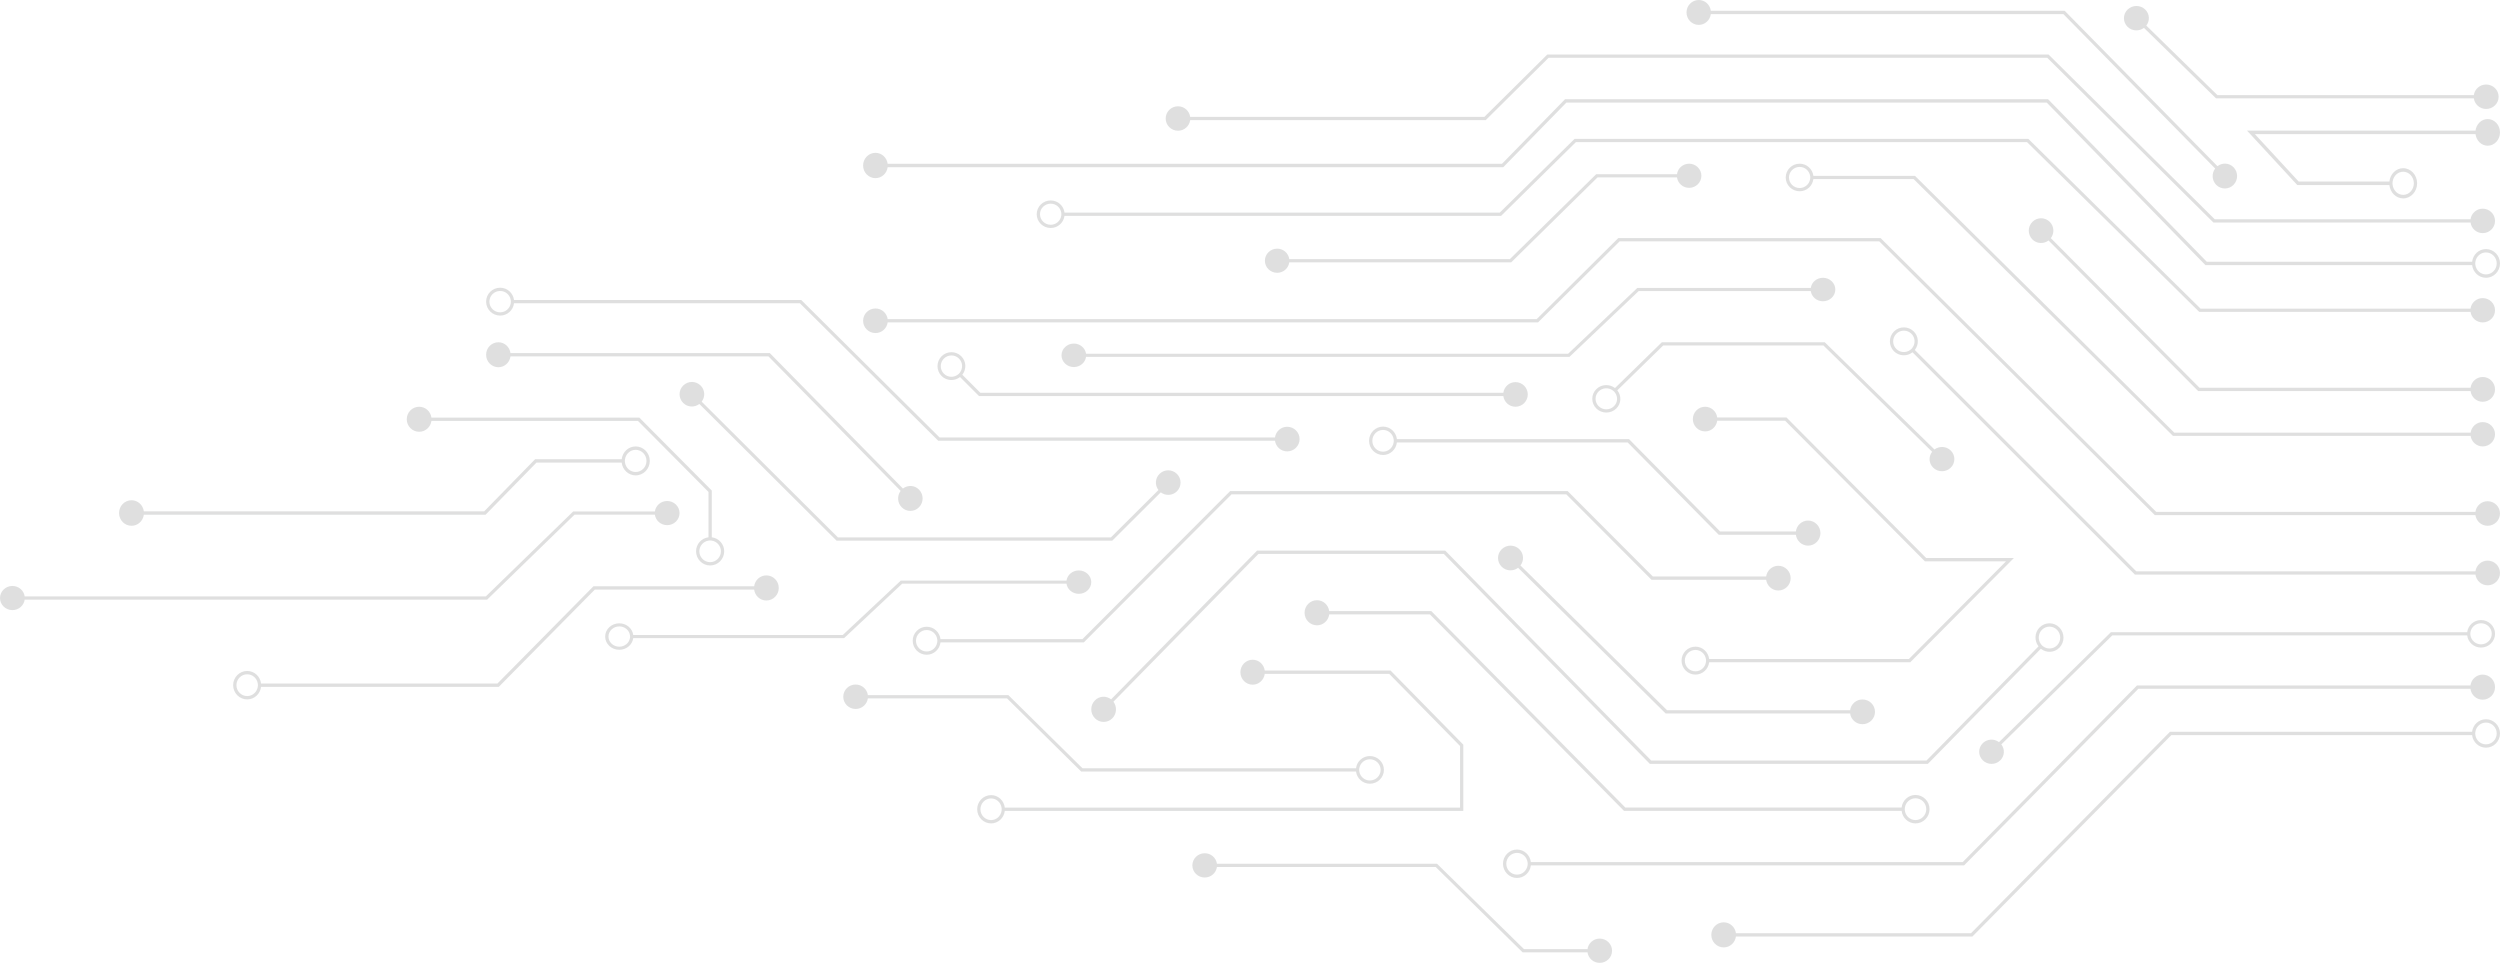 <svg xmlns="http://www.w3.org/2000/svg" width="504" height="195" viewBox="0 0 504 195">
    <g fill="none" fill-rule="evenodd" opacity=".5">
        <g fill="#BFC0C0">
            <g>
                <g>
                    <path d="M126.995 128.016c.017.103.033.206.033.313 0 .108-.016.21-.033.314-.162.977-1.059 1.73-2.146 1.73-1.203 0-2.18-.916-2.18-2.044 0-1.127.977-2.044 2.18-2.044 1.087 0 1.984.753 2.146 1.73m88.01-10.971h-33.4l-11.703 10.972h-42.239c-.168-1.324-1.358-2.357-2.814-2.357-1.571 0-2.849 1.198-2.849 2.67 0 1.473 1.278 2.671 2.849 2.671 1.456 0 2.646-1.034 2.814-2.357h42.516l11.703-10.972h33.123c.165 1.152 1.207 2.044 2.48 2.044 1.389 0 2.515-1.056 2.515-2.358S218.874 115 217.485 115c-1.273 0-2.315.892-2.48 2.044" transform="translate(-953 -575) translate(0 628) translate(953 -53)"/>
                    <path d="M51.966 137.795c.017.11.033.221.033.336 0 .116-.016.227-.033.337-.161 1.05-1.053 1.858-2.134 1.858-1.195 0-2.167-.984-2.167-2.195 0-1.21.972-2.194 2.167-2.194 1.081 0 1.972.808 2.134 1.858M154.5 116c-1.266 0-2.302.958-2.466 2.195h-32.397l-19.354 19.6H52.631c-.168-1.422-1.352-2.532-2.799-2.532-1.561 0-2.832 1.287-2.832 2.868 0 1.582 1.27 2.869 2.832 2.869 1.448 0 2.632-1.11 2.799-2.532h47.928l19.353-19.6h32.122c.164 1.238 1.2 2.195 2.466 2.195 1.38 0 2.5-1.133 2.5-2.531 0-1.398-1.12-2.532-2.5-2.532M128.148 90.685c1.204 0 2.182 1.003 2.182 2.235s-.978 2.234-2.182 2.234c-1.088 0-1.985-.823-2.148-1.892-.017-.112-.034-.225-.034-.342 0-.118.017-.23.034-.343.163-1.069 1.06-1.892 2.148-1.892m0-.685c-1.457 0-2.65 1.13-2.817 2.577h-17.456l-10.258 10.504H28.999c-.165-1.26-1.207-2.234-2.482-2.234-1.39 0-2.517 1.153-2.517 2.576S25.127 106 26.517 106c1.275 0 2.317-.974 2.482-2.234h68.895l10.258-10.504h17.179c.168 1.447 1.36 2.577 2.817 2.577 1.572 0 2.852-1.31 2.852-2.92 0-1.609-1.28-2.919-2.852-2.919M276.17 153.072c1.194 0 2.165.958 2.165 2.137 0 1.178-.97 2.136-2.165 2.136-1.08 0-1.97-.787-2.132-1.809-.017-.107-.033-.215-.033-.327 0-.113.016-.22.033-.328.162-1.022 1.052-1.809 2.132-1.809M172.497 138c-1.379 0-2.497 1.103-2.497 2.464 0 1.36 1.118 2.464 2.497 2.464 1.266 0 2.3-.932 2.465-2.137h28.05l14.946 14.745h55.416c.167 1.384 1.35 2.464 2.796 2.464 1.56 0 2.83-1.252 2.83-2.791 0-1.54-1.27-2.792-2.83-2.792-1.446 0-2.63 1.08-2.796 2.464h-55.14l-14.947-14.745h-28.325c-.164-1.204-1.199-2.136-2.465-2.136M412.999 11H311.923l-12.675 12.565h-59.31c-.162-1.204-1.192-2.137-2.452-2.137-1.373 0-2.486 1.104-2.486 2.465 0 1.36 1.113 2.464 2.486 2.464 1.26 0 2.29-.932 2.453-2.137h59.583l12.675-12.565h100.528l33.5 33.208h51.836c.163 1.205 1.193 2.137 2.453 2.137 1.373 0 2.486-1.103 2.486-2.465 0-1.36-1.113-2.464-2.486-2.464-1.26 0-2.29.932-2.453 2.137H446.5L412.999 11z" transform="translate(-953 -575) translate(0 628) translate(953 -53)"/>
                    <path d="M501.174 50.892c1.193 0 2.163.993 2.163 2.214 0 1.222-.97 2.215-2.163 2.215-1.08 0-1.969-.816-2.13-1.875-.016-.112-.033-.223-.033-.34 0-.116.017-.228.034-.34.16-1.06 1.05-1.874 2.129-1.874zM412.889 20h-97.377l-12.718 13.024h-123.84c-.163-1.249-1.196-2.215-2.46-2.215-1.377 0-2.494 1.145-2.494 2.555 0 1.41 1.117 2.554 2.494 2.554 1.264 0 2.298-.966 2.46-2.215h124.114l12.719-13.023h96.828l31.997 32.766h53.77c.166 1.434 1.347 2.554 2.792 2.554 1.558 0 2.826-1.298 2.826-2.894 0-1.595-1.268-2.894-2.826-2.894-1.445 0-2.626 1.12-2.793 2.554h-53.495L412.89 20z" transform="translate(-953 -575) translate(0 628) translate(953 -53)"/>
                    <path d="M211.819 45.311c-1.19 0-2.157-.953-2.157-2.126 0-1.172.967-2.125 2.157-2.125 1.075 0 1.962.782 2.123 1.8.016.106.033.213.033.325 0 .112-.017.22-.033.327-.161 1.017-1.048 1.8-2.123 1.8zM408.922 28h-91.495l-15.073 14.86h-87.75c-.167-1.377-1.345-2.453-2.785-2.453-1.554 0-2.819 1.247-2.819 2.778 0 1.532 1.265 2.779 2.819 2.779 1.44 0 2.618-1.076 2.784-2.452h88.025l15.073-14.86h90.947l34.714 34.222h54.696c.164 1.198 1.194 2.126 2.454 2.126 1.374 0 2.488-1.098 2.488-2.452 0-1.355-1.114-2.452-2.488-2.452-1.26 0-2.29.927-2.454 2.125h-54.422L408.922 28z" transform="translate(-953 -575) translate(0 628) translate(953 -53)"/>
                    <path d="M338.081 35.112h-16.284L304.386 52.24h-44.467c-.162-1.19-1.188-2.112-2.443-2.112-1.367 0-2.476 1.09-2.476 2.436 0 1.345 1.109 2.436 2.476 2.436 1.255 0 2.28-.922 2.443-2.112h44.74l17.41-17.128h16.012c.163 1.19 1.188 2.112 2.443 2.112 1.367 0 2.476-1.09 2.476-2.436 0-1.345-1.109-2.436-2.476-2.436-1.255 0-2.28.922-2.443 2.112M132.023 103.112H115.55L97.935 120.24H4.977c-.165-1.19-1.203-2.112-2.472-2.112-1.383 0-2.505 1.09-2.505 2.436C0 121.909 1.122 123 2.505 123c1.27 0 2.307-.922 2.472-2.112H98.21l17.613-17.128h16.2c.164 1.19 1.202 2.112 2.47 2.112 1.384 0 2.506-1.09 2.506-2.436 0-1.345-1.122-2.436-2.505-2.436-1.27 0-2.307.922-2.472 2.112" transform="translate(-953 -575) translate(0 628) translate(953 -53)"/>
                    <g>
                        <path d="M80.04 19.994H66.96L49.434 2.786h-44.1c-.165 1.196-1.197 2.122-2.46 2.122C1.497 4.908.38 3.812.38 2.46.381 1.109 1.497.013 2.874.013c1.263 0 2.296.926 2.46 2.122h44.375l17.526 17.207H80.04c.163-1.196 1.196-2.122 2.459-2.122 1.376 0 2.493 1.096 2.493 2.448 0 1.352-1.117 2.447-2.493 2.447-1.263 0-2.296-.925-2.46-2.121" transform="translate(-953 -575) translate(0 628) translate(953 -53) translate(240 172)"/>
                    </g>
                    <path d="M364.92 35.453c.017.107.034.215.034.326 0 .112-.017.22-.034.327-.16 1.017-1.042 1.8-2.114 1.8-1.185 0-2.148-.954-2.148-2.127 0-1.173.963-2.127 2.148-2.127 1.072 0 1.954.783 2.114 1.8m-4.92.327c0 1.532 1.259 2.78 2.806 2.78 1.435 0 2.608-1.076 2.773-2.453h20.211l52.276 51.767h60.014c.162 1.199 1.188 2.127 2.443 2.127 1.368 0 2.477-1.098 2.477-2.453 0-1.354-1.109-2.453-2.477-2.453-1.255 0-2.281.928-2.443 2.127h-59.74l-52.277-51.768h-20.484c-.165-1.377-1.338-2.453-2.773-2.453-1.547 0-2.806 1.247-2.806 2.779" transform="translate(-953 -575) translate(0 628) translate(953 -53)"/>
                    <path d="M409.727 44.732c-.97.976-.97 2.56 0 3.535.89.896 2.282.959 3.256.212l30.16 30.354h54.923c.163 1.221 1.192 2.167 2.45 2.167 1.372 0 2.484-1.12 2.484-2.5s-1.112-2.5-2.484-2.5c-1.258 0-2.287.946-2.45 2.168h-54.648l-29.968-30.16c.743-.98.68-2.38-.21-3.276-.97-.976-2.543-.976-3.513 0" transform="translate(-953 -575) translate(0 628) translate(953 -53)"/>
                    <path d="M379.132 48H326.24l-16.448 16.339H178.955c-.164-1.21-1.197-2.148-2.46-2.148-1.378 0-2.495 1.11-2.495 2.477 0 1.369 1.117 2.478 2.494 2.478 1.264 0 2.297-.937 2.46-2.148h131.113l16.447-16.339h52.343l55.56 55.193h64.628c.164 1.211 1.197 2.148 2.46 2.148 1.378 0 2.495-1.11 2.495-2.477 0-1.369-1.117-2.478-2.494-2.478-1.264 0-2.297.937-2.46 2.148h-64.354L379.132 48zM186.819 131.337c-1.19 0-2.157-.97-2.157-2.163 0-1.192.967-2.161 2.157-2.161 1.076 0 1.963.796 2.123 1.83.017.11.034.218.034.331 0 .114-.017.223-.034.332-.16 1.034-1.047 1.83-2.123 1.83zM316.037 99h-68.04l-29.772 29.843h-28.621c-.166-1.4-1.344-2.493-2.785-2.493-1.554 0-2.819 1.267-2.819 2.824 0 1.558 1.265 2.826 2.819 2.826 1.44 0 2.619-1.094 2.785-2.494h28.895l29.773-29.843h67.491l17.18 17.222h23.115c.164 1.219 1.194 2.162 2.454 2.162 1.374 0 2.488-1.116 2.488-2.493 0-1.378-1.114-2.494-2.488-2.494-1.26 0-2.29.943-2.454 2.161h-22.84L316.037 99zM140.99 111.142c0-1.09.8-1.99 1.839-2.152.11-.018.219-.034.333-.034.114 0 .223.016.333.034 1.039.162 1.839 1.061 1.839 2.152 0 1.206-.974 2.187-2.172 2.187-1.198 0-2.172-.98-2.172-2.187m5.01 0c0-1.46-1.098-2.655-2.505-2.823v-9.427L128.89 84.186H86.976C86.81 82.954 85.774 82 84.505 82 83.122 82 82 83.13 82 84.522s1.122 2.522 2.505 2.522c1.269 0 2.307-.955 2.47-2.187h41.639l14.215 14.313v9.149c-1.407.168-2.505 1.363-2.505 2.823 0 1.576 1.273 2.858 2.838 2.858 1.565 0 2.838-1.282 2.838-2.858" transform="translate(-953 -575) translate(0 628) translate(953 -53)"/>
                    <g>
                        <path d="M.922.926c-.984.962-.984 2.522 0 3.484.902.882 2.314.945 3.3.208L18.753 18.83h51.97c.165 1.204 1.208 2.136 2.485 2.136 1.39 0 2.518-1.103 2.518-2.463s-1.128-2.464-2.518-2.464c-1.277 0-2.32.932-2.485 2.136H19.03L4.696 4.155c.754-.966.69-2.346-.213-3.229C3.5-.036 1.905-.036.922.926" transform="translate(-953 -575) translate(0 628) translate(953 -53) translate(428 1)"/>
                    </g>
                    <path d="M484.479 34.622c1.188 0 2.153 1.046 2.153 2.332 0 1.286-.965 2.331-2.153 2.331-1.075 0-1.96-.858-2.12-1.974-.017-.117-.033-.235-.033-.357 0-.123.016-.24.033-.358.16-1.115 1.045-1.974 2.12-1.974m14.588-8.29H453l10.14 10.98h18.56c.165 1.509 1.34 2.688 2.779 2.688 1.551 0 2.813-1.367 2.813-3.046 0-1.68-1.262-3.047-2.813-3.047-1.438 0-2.614 1.18-2.78 2.69h-18.286l-8.819-9.55h44.473c.163 1.314 1.192 2.332 2.45 2.332 1.371 0 2.483-1.205 2.483-2.69 0-1.485-1.112-2.689-2.483-2.689-1.258 0-2.287 1.017-2.45 2.331M340 2.51c0-1.386 1.105-2.51 2.468-2.51 1.251 0 2.274.95 2.435 2.177h71.34l30.799 31.325c.968-.751 2.35-.687 3.235.213.964.98.964 2.57 0 3.55s-2.527.98-3.49 0c-.885-.9-.948-2.307-.21-3.29L415.971 2.843h-71.068c-.162 1.227-1.184 2.177-2.435 2.177-1.363 0-2.468-1.124-2.468-2.51M201.91 163.483c-.16 1.044-1.04 1.847-2.11 1.847-1.182 0-2.143-.979-2.143-2.182 0-1.204.961-2.183 2.143-2.183 1.07 0 1.95.804 2.11 1.847.017.11.033.221.033.336 0 .114-.016.224-.033.335M252.535 133c-1.365 0-2.472 1.128-2.472 2.518s1.107 2.517 2.472 2.517c1.252 0 2.276-.952 2.439-2.183h25.092l14.277 14.543v12.417h-91.776c-.165-1.413-1.335-2.517-2.767-2.517-1.544 0-2.8 1.28-2.8 2.853 0 1.572 1.256 2.852 2.8 2.852 1.432 0 2.602-1.104 2.767-2.517H295v-13.365l-14.662-14.935h-25.364c-.163-1.23-1.187-2.183-2.44-2.183M137.73 77.727c-.973.968-.973 2.538 0 3.506.89.89 2.286.952 3.262.21L168.65 109h55.58l9.778-9.743c.976.742 2.371.678 3.263-.21.972-.968.972-2.539 0-3.507-.972-.969-2.548-.969-3.52 0-.892.888-.955 2.278-.21 3.25l-9.586 9.55h-55.03L141.46 80.977c.745-.972.681-2.362-.21-3.25-.973-.97-2.549-.97-3.52 0M365.053 58.054h-34.975l-13.945 13.263h-97.186c-.164-1.157-1.195-2.054-2.457-2.054-1.375 0-2.49 1.06-2.49 2.369 0 1.308 1.115 2.368 2.49 2.368 1.262 0 2.293-.896 2.457-2.053h97.46l13.945-13.263h34.701c.164 1.157 1.195 2.053 2.457 2.053 1.375 0 2.49-1.06 2.49-2.369 0-1.307-1.115-2.368-2.49-2.368-1.262 0-2.293.896-2.457 2.054" transform="translate(-953 -575) translate(0 628) translate(953 -53)"/>
                    <path d="M102.962 60.482c.017.108.034.217.034.33 0 .113-.017.222-.034.33-.161 1.03-1.052 1.822-2.132 1.822-1.195 0-2.166-.965-2.166-2.152 0-1.187.971-2.152 2.166-2.152 1.08 0 1.97.792 2.132 1.822m-4.962.33c0 1.55 1.27 2.812 2.83 2.812 1.447 0 2.63-1.088 2.796-2.482h57.635l27.881 27.706h67.896c.164 1.213 1.199 2.152 2.464 2.152 1.38 0 2.498-1.112 2.498-2.482s-1.119-2.482-2.498-2.482c-1.265 0-2.3.939-2.464 2.152h-67.62l-27.882-27.706h-57.91c-.167-1.394-1.35-2.482-2.796-2.482-1.56 0-2.83 1.262-2.83 2.812" transform="translate(-953 -575) translate(0 628) translate(953 -53)"/>
                    <path d="M193.33 72.29c.759.76.824 1.945.21 2.787-.065.088-.13.177-.21.257-.08.08-.168.145-.257.21-.84.615-2.026.55-2.785-.21-.839-.84-.839-2.205 0-3.044.84-.84 2.203-.84 3.042 0m-3.508-.468c-1.096 1.097-1.096 2.882 0 3.98 1.016 1.016 2.616 1.077 3.718.209l3.834 3.837H303.07c.163 1.213 1.191 2.152 2.447 2.152 1.37 0 2.482-1.112 2.482-2.483 0-1.37-1.111-2.483-2.482-2.483-1.256 0-2.284.94-2.447 2.153H197.647l-3.64-3.643c.867-1.103.806-2.704-.21-3.722-1.096-1.096-2.88-1.096-3.975 0M385.348 67.293c.762.762.828 1.951.21 2.795-.064.089-.13.177-.21.258-.08.08-.169.145-.257.21-.845.617-2.035.551-2.797-.21-.842-.842-.842-2.212 0-3.053.842-.842 2.212-.842 3.054 0m-3.523-.468c-1.1 1.1-1.1 2.889 0 3.989 1.02 1.02 2.627 1.081 3.734.21l44.842 44.818h68.65c.164 1.216 1.196 2.158 2.458 2.158 1.376 0 2.491-1.115 2.491-2.49 0-1.374-1.115-2.49-2.49-2.49-1.263 0-2.295.942-2.458 2.16h-68.377l-44.648-44.624c.872-1.106.81-2.711-.21-3.731-1.1-1.1-2.891-1.1-3.992 0M325.11 78.692c.09.064.18.128.26.207.08.079.146.166.212.254.62.829.554 1.999-.212 2.747-.847.828-2.223.828-3.07 0-.846-.827-.846-2.173 0-3.001.766-.749 1.962-.813 2.81-.207zM335.025 69l-9.442 9.232c-1.113-.856-2.727-.796-3.753.207-1.105 1.08-1.105 2.84 0 3.922 1.106 1.081 2.906 1.081 4.012 0 1.025-1.003 1.087-2.582.211-3.669l9.247-9.04h32.303l21.913 21.423c-.75.96-.686 2.331.21 3.208.978.956 2.564.956 3.542 0 .977-.956.977-2.506 0-3.461-.897-.877-2.3-.94-3.282-.207L367.877 69h-32.853zM325.94 82.06c.186-.187.133-.132 0 0M502.337 127.775c0 1.171-.97 2.124-2.162 2.124-1.078 0-1.967-.782-2.128-1.798-.017-.107-.033-.214-.033-.326 0-.111.016-.218.033-.326.16-1.016 1.05-1.797 2.128-1.797 1.192 0 2.162.952 2.162 2.123m-4.953-.326H425.56l-22.561 22.164c-.977-.733-2.374-.67-3.268.206-.973.957-.973 2.508 0 3.464.974.956 2.552.956 3.526 0 .893-.878.957-2.25.211-3.21l22.367-21.972h71.55c.166 1.375 1.348 2.449 2.791 2.449 1.557 0 2.825-1.245 2.825-2.775 0-1.53-1.268-2.775-2.825-2.775-1.443 0-2.625 1.074-2.79 2.45" transform="translate(-953 -575) translate(0 628) translate(953 -53)"/>
                    <path d="M303.669 174.133c0-1.208.967-2.188 2.159-2.188 1.078 0 1.964.804 2.125 1.852.017.11.034.22.034.336 0 .116-.017.226-.034.337-.16 1.047-1.047 1.851-2.125 1.851-1.192 0-2.159-.98-2.159-2.188m194.373-35.94h-67.234l-35.126 35.604h-87.06c-.166-1.42-1.348-2.53-2.794-2.53-1.56 0-2.828 1.286-2.828 2.866s1.269 2.867 2.828 2.867c1.446 0 2.628-1.11 2.794-2.53h87.335l35.127-35.604h66.958c.163 1.237 1.197 2.194 2.462 2.194 1.378 0 2.496-1.133 2.496-2.53 0-1.397-1.118-2.53-2.496-2.53-1.265 0-2.299.957-2.462 2.193M503 148c0-1.104-.895-2-2-2 1.103 0 2 .897 2 2M500 146c-1.015 0-1.85.869-2 2 .151-1.13.986-2 2-2M501 150c1.105 0 2-.895 2-2 0 1.103-.897 2-2 2M498 148c.15 1.131.985 2 2 2-1.014 0-1.849-.87-2-2" transform="translate(-953 -575) translate(0 628) translate(953 -53)"/>
                    <path d="M503.335 147.866c0 1.211-.97 2.193-2.166 2.193-1.082 0-1.972-.806-2.132-1.857-.017-.11-.034-.22-.034-.336 0-.115.017-.226.034-.336.16-1.05 1.05-1.857 2.132-1.857 1.197 0 2.166.982 2.166 2.193m-4.963-.336h-60.91l-40.105 40.604h-47.394c-.164-1.236-1.2-2.193-2.465-2.193-1.38 0-2.498 1.132-2.498 2.53 0 1.396 1.119 2.529 2.498 2.529 1.266 0 2.301-.957 2.465-2.193h47.67l40.105-40.605h60.634c.167 1.42 1.35 2.53 2.797 2.53 1.56 0 2.831-1.286 2.831-2.866S502.73 145 501.169 145c-1.447 0-2.63 1.11-2.797 2.53" transform="translate(-953 -575) translate(0 628) translate(953 -53)"/>
                    <path d="M498.983 147.834c0 .114.017.223.034.332-.017-.11-.034-.218-.034-.332" transform="translate(-953 -575) translate(0 628) translate(953 -53)"/>
                    <path d="M499.017 147.835c-.017.108-.034.217-.034.33 0-.113.017-.222.034-.33M411.903 130.31c-.089-.067-.178-.134-.258-.216-.08-.081-.146-.172-.211-.263-.619-.862-.553-2.077.21-2.854.844-.86 2.217-.86 3.06 0 .844.86.844 2.258 0 3.117-.763.778-1.955.845-2.801.215zM291.354 111h-37.926L224 140.987c-.978-.76-2.376-.696-3.27.215-.975.993-.975 2.603 0 3.596.974.993 2.554.993 3.529 0 .894-.911.957-2.336.21-3.333l29.232-29.79h37.377L332.611 154h56.044l22.779-23.212c1.108.889 2.717.826 3.74-.215 1.102-1.123 1.102-2.952 0-4.075-1.103-1.123-2.896-1.123-3.999 0-1.022 1.042-1.084 2.682-.21 3.811l-22.584 23.014h-55.495L291.354 111z" transform="translate(-953 -575) translate(0 628) translate(953 -53)"/>
                    <path d="M388.335 163.13c0 1.211-.974 2.196-2.17 2.196-1.082 0-1.974-.808-2.136-1.86-.017-.11-.033-.22-.033-.336 0-.115.016-.226.033-.336.162-1.051 1.054-1.86 2.136-1.86 1.196 0 2.17.985 2.17 2.196M263 123.533c0 1.398 1.12 2.533 2.502 2.533 1.268 0 2.305-.958 2.469-2.197h20.304l39.117 39.598h55.972c.167 1.422 1.352 2.533 2.8 2.533 1.564 0 2.836-1.288 2.836-2.87s-1.272-2.87-2.835-2.87c-1.449 0-2.634 1.111-2.8 2.534h-55.698l-39.116-39.598h-20.58c-.165-1.238-1.201-2.196-2.469-2.196-1.381 0-2.502 1.134-2.502 2.533" transform="translate(-953 -575) translate(0 628) translate(953 -53)"/>
                    <path d="M302.74 110.73c-.987.974-.987 2.554 0 3.528.905.894 2.32.957 3.31.211l29.742 29.368h37.19c.166 1.22 1.212 2.163 2.492 2.163 1.395 0 2.526-1.117 2.526-2.495 0-1.377-1.131-2.494-2.526-2.494-1.28 0-2.326.944-2.492 2.163h-36.911L306.526 114c.755-.977.691-2.375-.214-3.269-.986-.973-2.586-.973-3.572 0" transform="translate(-953 -575) translate(0 628) translate(953 -53)"/>
                    <path d="M343.91 133.514c-.16 1.031-1.041 1.825-2.11 1.825-1.182 0-2.143-.967-2.143-2.156s.96-2.156 2.143-2.156c1.069 0 1.95.794 2.11 1.825.016.109.033.218.033.331 0 .113-.017.222-.034.33M343.75 82c-1.364 0-2.471 1.113-2.471 2.487 0 1.372 1.107 2.486 2.471 2.486 1.252 0 2.276-.94 2.438-2.156h13.69l28.17 28.341h16.366l-19.576 19.694h-40.271c-.166-1.396-1.336-2.486-2.767-2.486-1.544 0-2.8 1.264-2.8 2.817 0 1.553 1.256 2.817 2.8 2.817 1.431 0 2.601-1.09 2.767-2.486h40.543L406 112.497h-17.68l-28.17-28.341h-13.962C346.026 82.94 345.002 82 343.75 82" transform="translate(-953 -575) translate(0 628) translate(953 -53)"/>
                    <path d="M280.953 88.528c.017.11.033.221.033.336 0 .115-.016.226-.033.336-.161 1.048-1.05 1.856-2.128 1.856-1.193 0-2.162-.983-2.162-2.192 0-1.208.97-2.192 2.162-2.192 1.078 0 1.967.807 2.128 1.856m-4.953.336c0 1.579 1.267 2.864 2.825 2.864 1.444 0 2.625-1.108 2.791-2.528h46.529l18.35 18.608h15.552c.164 1.236 1.197 2.192 2.46 2.192 1.377 0 2.493-1.132 2.493-2.528 0-1.396-1.116-2.528-2.493-2.528-1.263 0-2.296.957-2.46 2.192h-15.276l-18.352-18.608h-46.803c-.166-1.42-1.347-2.528-2.791-2.528-1.558 0-2.825 1.285-2.825 2.864M181.777 102.263c-.887-.902-.949-2.313-.21-3.3l-26.643-27.111h-52.01c-.162 1.23-1.187 2.182-2.44 2.182-1.366 0-2.474-1.127-2.474-2.517S99.108 69 100.474 69c1.253 0 2.278.952 2.44 2.182h52.283l26.836 27.308c.97-.753 2.356-.689 3.242.213.967.983.967 2.577 0 3.56-.966.983-2.532.983-3.498 0" transform="translate(-953 -575) translate(0 628) translate(953 -53)"/>
                </g>
            </g>
        </g>
    </g>
</svg>
